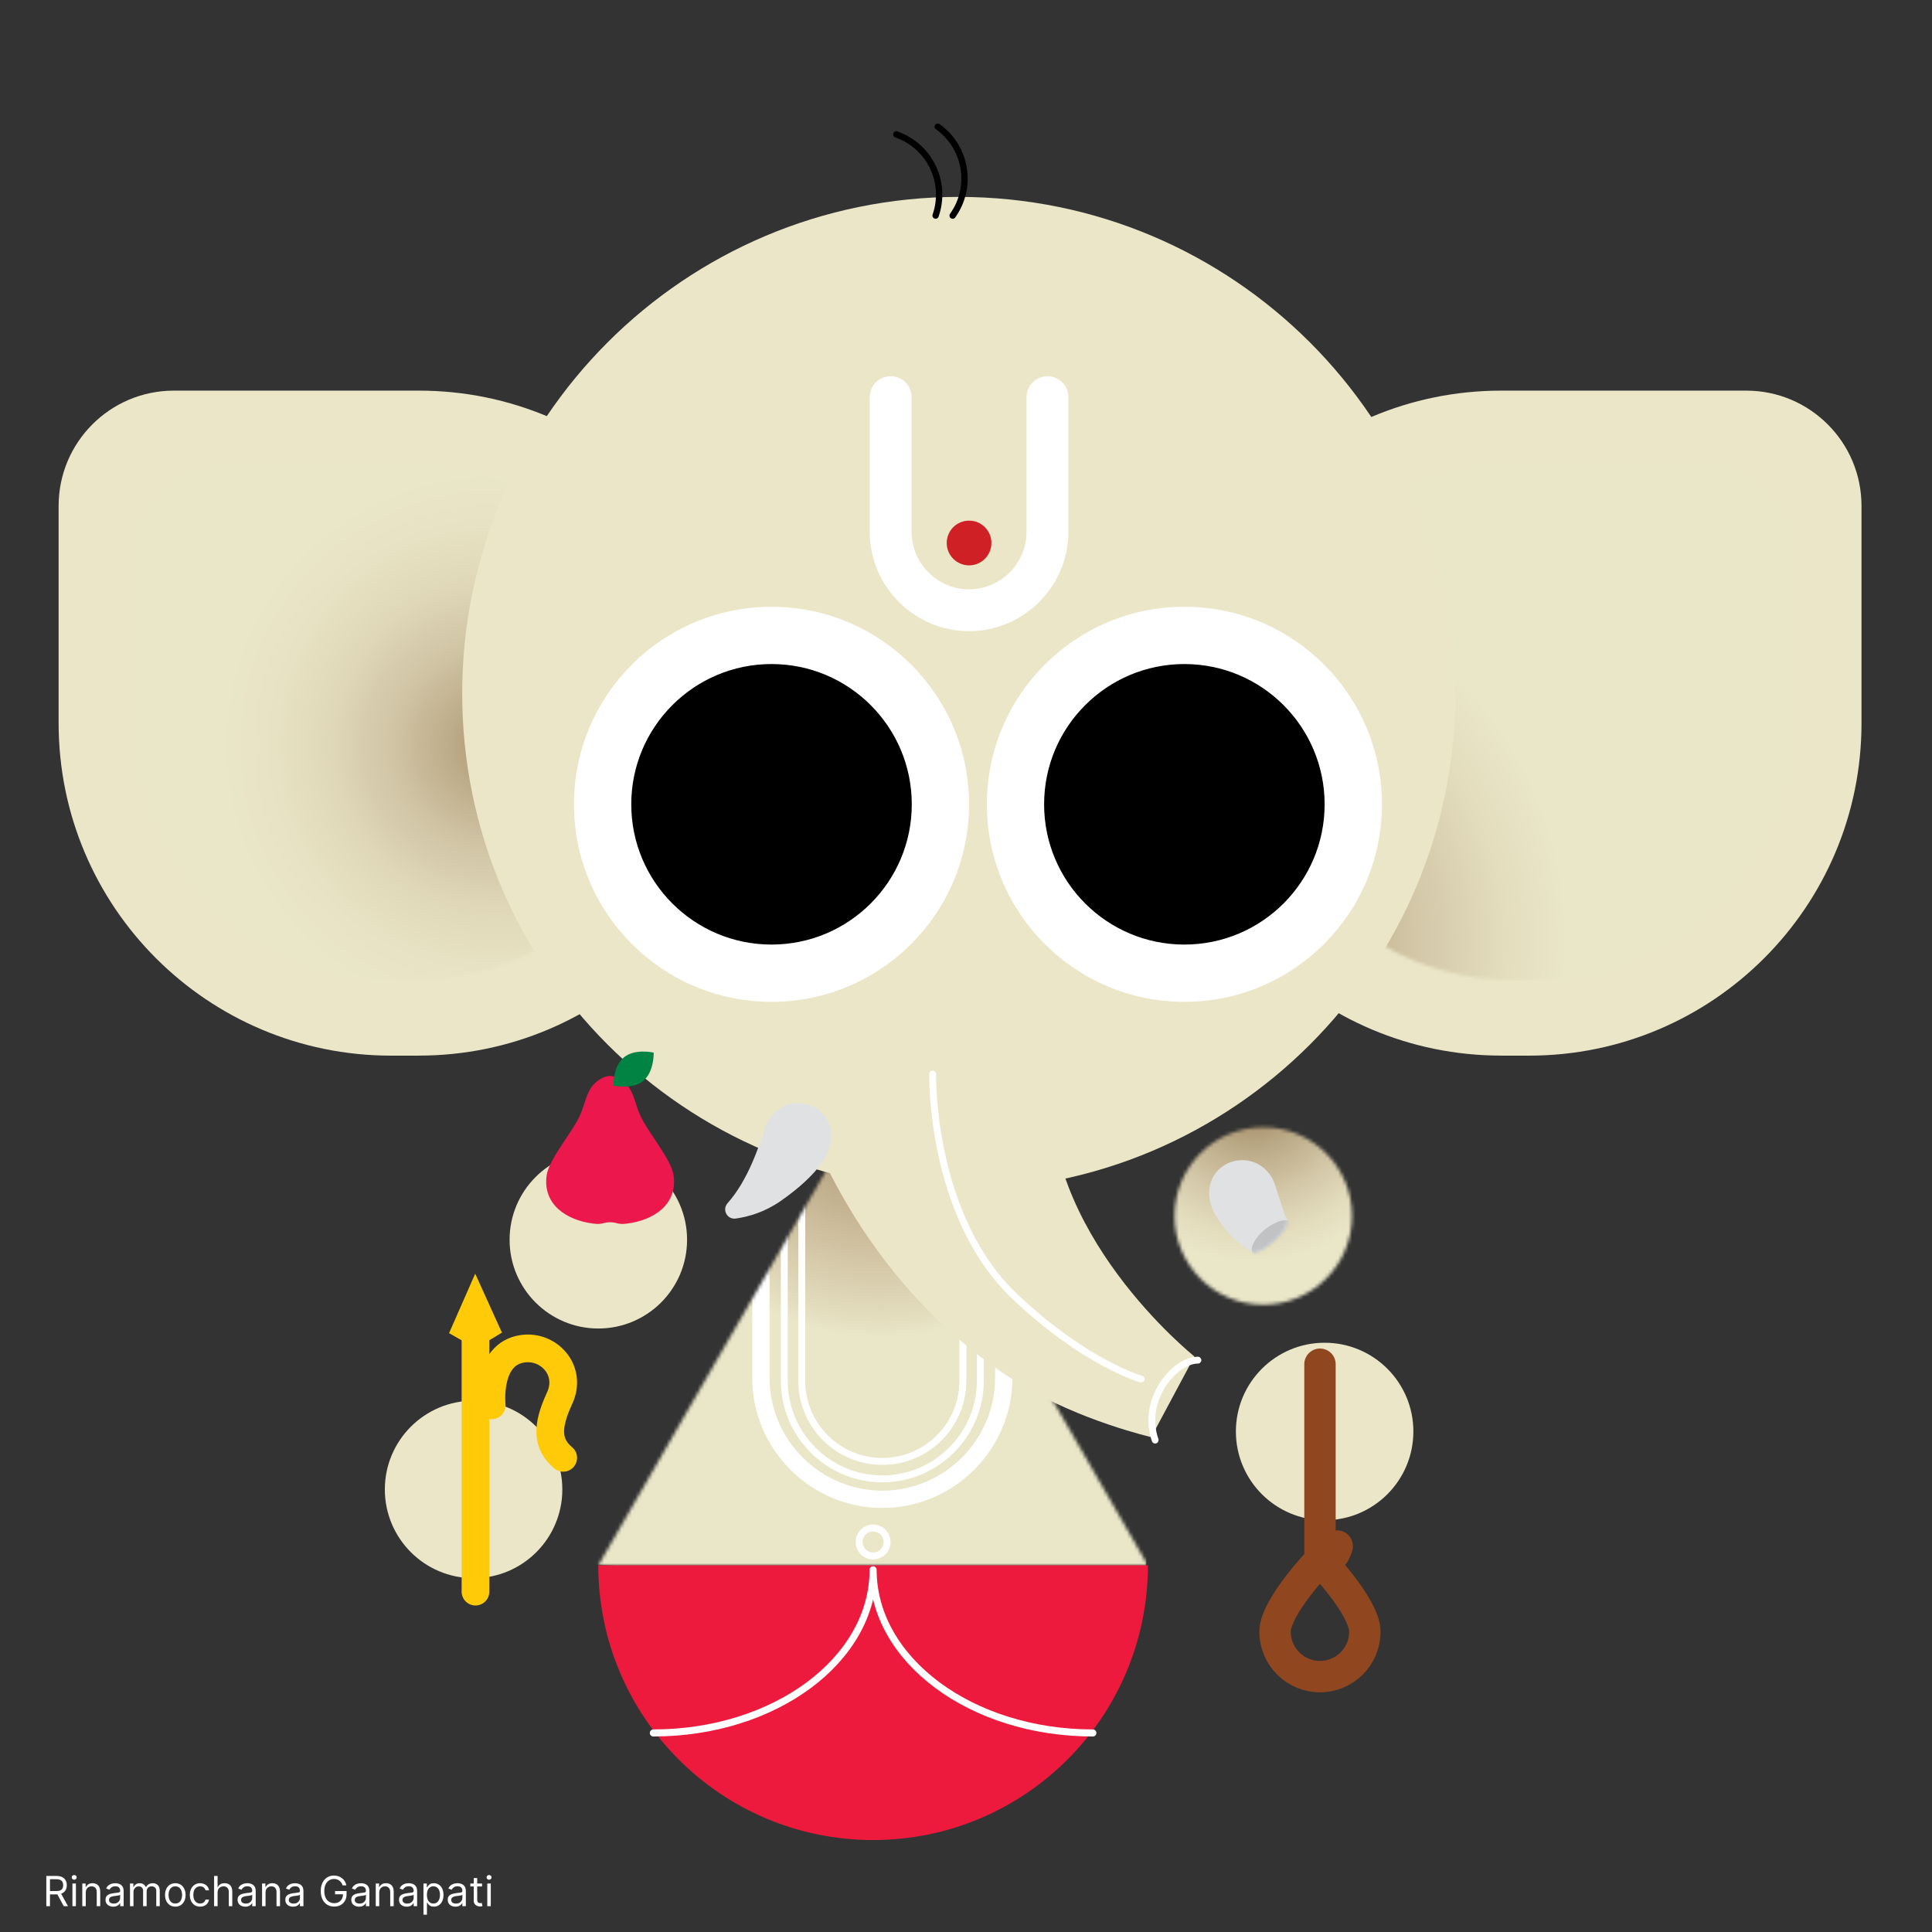 <svg width="558" height="558" viewBox="0 0 558 558" fill="none" xmlns="http://www.w3.org/2000/svg">
<rect x="0" y="0" width="558" height="558" fill="#333333" stroke="none"/>
<g clip-path="url(#clip0_417_211619)">
<mask id="mask0_417_211619" style="mask-type:luminance" maskUnits="userSpaceOnUse" x="-79" y="-52" width="720" height="720">
<path d="M641 -52H-79V668H641V-52Z" fill="white"/>
</mask>
<g mask="url(#mask0_417_211619)">
<mask id="mask1_417_211619" style="mask-type:luminance" maskUnits="userSpaceOnUse" x="-7" y="-52" width="576" height="720">
<path d="M569 -52H-7V668H569V-52Z" fill="white"/>
</mask>
<g mask="url(#mask1_417_211619)">
<path d="M408.209 413.44C408.209 427.6 396.729 439.07 382.579 439.07C368.429 439.07 356.949 427.59 356.949 413.44C356.949 399.29 368.429 387.81 382.579 387.81C396.729 387.81 408.209 399.29 408.209 413.44Z" fill="#EBE6C8"/>
<path d="M386.208 446.53C386.208 446.53 385.348 451.07 381.238 450.64V394.01M394.198 471.27C394.198 478.43 388.389 484.24 381.229 484.24C374.069 484.24 368.258 478.43 368.258 471.27C368.258 464.11 381.229 450.63 381.229 450.63C381.229 450.63 394.198 464.11 394.198 471.27Z" stroke="#904720" stroke-width="9.06" stroke-linecap="round" stroke-linejoin="round"/>
</g>
<path d="M13.377 550.54V541.813H16.326C17.008 541.813 17.567 541.929 18.005 542.162C18.442 542.392 18.766 542.709 18.977 543.112C19.187 543.516 19.292 543.975 19.292 544.489C19.292 545.003 19.187 545.459 18.977 545.857C18.766 546.255 18.444 546.567 18.009 546.794C17.575 547.019 17.019 547.131 16.343 547.131H13.957V546.176H16.309C16.775 546.176 17.15 546.108 17.434 545.972C17.721 545.835 17.928 545.642 18.056 545.392C18.187 545.139 18.252 544.838 18.252 544.489C18.252 544.139 18.187 543.834 18.056 543.573C17.925 543.311 17.717 543.11 17.43 542.968C17.143 542.823 16.764 542.75 16.292 542.75H14.434V550.54H13.377ZM17.485 546.62L19.633 550.54H18.405L16.292 546.62H17.485ZM20.916 550.54V543.995H21.922V550.54H20.916ZM21.428 542.904C21.232 542.904 21.063 542.837 20.921 542.703C20.782 542.57 20.712 542.409 20.712 542.222C20.712 542.034 20.782 541.874 20.921 541.74C21.063 541.607 21.232 541.54 21.428 541.54C21.624 541.54 21.791 541.607 21.931 541.74C22.073 541.874 22.144 542.034 22.144 542.222C22.144 542.409 22.073 542.57 21.931 542.703C21.791 542.837 21.624 542.904 21.428 542.904ZM24.77 546.603V550.54H23.764V543.995H24.736V545.017H24.821C24.974 544.685 25.207 544.418 25.52 544.216C25.832 544.012 26.236 543.909 26.73 543.909C27.173 543.909 27.561 544 27.893 544.182C28.226 544.361 28.484 544.634 28.669 545C28.854 545.364 28.946 545.824 28.946 546.381V550.54H27.94V546.449C27.94 545.935 27.807 545.534 27.54 545.247C27.273 544.958 26.906 544.813 26.44 544.813C26.119 544.813 25.832 544.882 25.579 545.022C25.329 545.161 25.132 545.364 24.987 545.631C24.842 545.898 24.77 546.222 24.77 546.603ZM32.71 550.693C32.295 550.693 31.919 550.615 31.581 550.459C31.242 550.3 30.974 550.071 30.775 549.773C30.576 549.472 30.477 549.108 30.477 548.682C30.477 548.307 30.551 548.003 30.698 547.77C30.846 547.534 31.044 547.35 31.291 547.216C31.538 547.083 31.811 546.983 32.109 546.918C32.41 546.85 32.713 546.796 33.017 546.756C33.414 546.705 33.737 546.666 33.984 546.641C34.234 546.612 34.416 546.566 34.529 546.5C34.646 546.435 34.704 546.321 34.704 546.159V546.125C34.704 545.705 34.589 545.378 34.359 545.145C34.132 544.912 33.787 544.796 33.324 544.796C32.843 544.796 32.467 544.901 32.194 545.111C31.922 545.321 31.73 545.546 31.619 545.784L30.664 545.443C30.835 545.046 31.062 544.736 31.346 544.514C31.633 544.29 31.946 544.134 32.284 544.046C32.625 543.955 32.96 543.909 33.289 543.909C33.5 543.909 33.741 543.935 34.014 543.986C34.289 544.034 34.555 544.135 34.811 544.289C35.069 544.442 35.284 544.674 35.454 544.983C35.625 545.293 35.71 545.708 35.71 546.228V550.54H34.704V549.654H34.653C34.585 549.796 34.471 549.948 34.312 550.11C34.153 550.272 33.941 550.409 33.677 550.523C33.413 550.637 33.091 550.693 32.71 550.693ZM32.863 549.79C33.261 549.79 33.596 549.712 33.869 549.556C34.145 549.399 34.352 549.198 34.491 548.951C34.633 548.703 34.704 548.443 34.704 548.171V547.25C34.662 547.301 34.568 547.348 34.423 547.391C34.281 547.431 34.116 547.466 33.929 547.497C33.744 547.526 33.564 547.551 33.387 547.574C33.214 547.594 33.074 547.611 32.966 547.625C32.704 547.659 32.46 547.715 32.233 547.791C32.008 547.865 31.826 547.978 31.687 548.128C31.551 548.276 31.483 548.478 31.483 548.733C31.483 549.083 31.612 549.347 31.87 549.526C32.132 549.702 32.463 549.79 32.863 549.79ZM37.545 550.54V543.995H38.517V545.017H38.602C38.739 544.668 38.959 544.397 39.263 544.203C39.567 544.007 39.932 543.909 40.358 543.909C40.79 543.909 41.149 544.007 41.436 544.203C41.726 544.397 41.952 544.668 42.114 545.017H42.182C42.349 544.679 42.601 544.411 42.936 544.212C43.271 544.01 43.673 543.909 44.142 543.909C44.727 543.909 45.206 544.093 45.578 544.459C45.95 544.823 46.136 545.389 46.136 546.159V550.54H45.131V546.159C45.131 545.676 44.999 545.331 44.734 545.124C44.47 544.916 44.159 544.813 43.801 544.813C43.341 544.813 42.984 544.952 42.731 545.23C42.479 545.506 42.352 545.855 42.352 546.279V550.54H41.33V546.057C41.33 545.685 41.209 545.385 40.967 545.158C40.726 544.928 40.415 544.813 40.034 544.813C39.773 544.813 39.528 544.882 39.301 545.022C39.077 545.161 38.895 545.354 38.756 545.601C38.619 545.845 38.551 546.128 38.551 546.449V550.54H37.545ZM50.634 550.676C50.043 550.676 49.525 550.536 49.079 550.255C48.636 549.973 48.289 549.58 48.039 549.074C47.792 548.568 47.668 547.978 47.668 547.301C47.668 546.62 47.792 546.024 48.039 545.516C48.289 545.007 48.636 544.612 49.079 544.331C49.525 544.05 50.043 543.909 50.634 543.909C51.225 543.909 51.742 544.05 52.185 544.331C52.631 544.612 52.978 545.007 53.225 545.516C53.475 546.024 53.6 546.62 53.6 547.301C53.6 547.978 53.475 548.568 53.225 549.074C52.978 549.58 52.631 549.973 52.185 550.255C51.742 550.536 51.225 550.676 50.634 550.676ZM50.634 549.773C51.083 549.773 51.452 549.658 51.742 549.428C52.032 549.198 52.246 548.895 52.386 548.52C52.525 548.145 52.594 547.739 52.594 547.301C52.594 546.864 52.525 546.456 52.386 546.078C52.246 545.701 52.032 545.395 51.742 545.162C51.452 544.929 51.083 544.813 50.634 544.813C50.185 544.813 49.816 544.929 49.526 545.162C49.236 545.395 49.022 545.701 48.883 546.078C48.744 546.456 48.674 546.864 48.674 547.301C48.674 547.739 48.744 548.145 48.883 548.52C49.022 548.895 49.236 549.198 49.526 549.428C49.816 549.658 50.185 549.773 50.634 549.773ZM57.794 550.676C57.181 550.676 56.652 550.532 56.209 550.242C55.766 549.952 55.425 549.553 55.186 549.044C54.948 548.536 54.828 547.955 54.828 547.301C54.828 546.637 54.951 546.05 55.195 545.541C55.442 545.03 55.786 544.631 56.226 544.344C56.669 544.054 57.186 543.909 57.777 543.909C58.238 543.909 58.652 543.995 59.022 544.165C59.391 544.335 59.694 544.574 59.929 544.881C60.165 545.188 60.311 545.546 60.368 545.955H59.363C59.286 545.657 59.115 545.392 58.851 545.162C58.59 544.929 58.238 544.813 57.794 544.813C57.402 544.813 57.059 544.915 56.763 545.12C56.471 545.321 56.242 545.607 56.077 545.976C55.915 546.343 55.834 546.773 55.834 547.267C55.834 547.773 55.914 548.213 56.073 548.588C56.235 548.963 56.462 549.255 56.755 549.462C57.05 549.669 57.397 549.773 57.794 549.773C58.056 549.773 58.293 549.728 58.506 549.637C58.719 549.546 58.9 549.415 59.047 549.245C59.195 549.074 59.3 548.87 59.363 548.631H60.368C60.311 549.017 60.171 549.365 59.946 549.675C59.725 549.982 59.431 550.226 59.064 550.408C58.701 550.587 58.277 550.676 57.794 550.676ZM62.844 546.603V550.54H61.838V541.813H62.844V545.017H62.929C63.083 544.679 63.313 544.411 63.62 544.212C63.929 544.01 64.341 543.909 64.856 543.909C65.302 543.909 65.692 543.999 66.027 544.178C66.363 544.354 66.623 544.625 66.807 544.992C66.995 545.355 67.088 545.818 67.088 546.381V550.54H66.083V546.449C66.083 545.929 65.948 545.527 65.678 545.243C65.411 544.956 65.04 544.813 64.566 544.813C64.236 544.813 63.941 544.882 63.679 545.022C63.421 545.161 63.216 545.364 63.066 545.631C62.918 545.898 62.844 546.222 62.844 546.603ZM70.854 550.693C70.44 550.693 70.063 550.615 69.725 550.459C69.387 550.3 69.119 550.071 68.92 549.773C68.721 549.472 68.621 549.108 68.621 548.682C68.621 548.307 68.695 548.003 68.843 547.77C68.991 547.534 69.188 547.35 69.435 547.216C69.683 547.083 69.955 546.983 70.254 546.918C70.555 546.85 70.857 546.796 71.161 546.756C71.559 546.705 71.881 546.666 72.129 546.641C72.379 546.612 72.56 546.566 72.674 546.5C72.79 546.435 72.849 546.321 72.849 546.159V546.125C72.849 545.705 72.734 545.378 72.504 545.145C72.276 544.912 71.931 544.796 71.468 544.796C70.988 544.796 70.612 544.901 70.339 545.111C70.066 545.321 69.874 545.546 69.763 545.784L68.809 545.443C68.979 545.046 69.207 544.736 69.491 544.514C69.778 544.29 70.09 544.134 70.428 544.046C70.769 543.955 71.104 543.909 71.434 543.909C71.644 543.909 71.886 543.935 72.158 543.986C72.434 544.034 72.7 544.135 72.955 544.289C73.214 544.442 73.428 544.674 73.599 544.983C73.769 545.293 73.854 545.708 73.854 546.228V550.54H72.849V549.654H72.798C72.729 549.796 72.616 549.948 72.457 550.11C72.298 550.272 72.086 550.409 71.822 550.523C71.558 550.637 71.235 550.693 70.854 550.693ZM71.008 549.79C71.406 549.79 71.741 549.712 72.013 549.556C72.289 549.399 72.496 549.198 72.636 548.951C72.778 548.703 72.849 548.443 72.849 548.171V547.25C72.806 547.301 72.712 547.348 72.567 547.391C72.425 547.431 72.261 547.466 72.073 547.497C71.888 547.526 71.708 547.551 71.532 547.574C71.359 547.594 71.218 547.611 71.11 547.625C70.849 547.659 70.604 547.715 70.377 547.791C70.153 547.865 69.971 547.978 69.832 548.128C69.695 548.276 69.627 548.478 69.627 548.733C69.627 549.083 69.756 549.347 70.015 549.526C70.276 549.702 70.607 549.79 71.008 549.79ZM76.696 546.603V550.54H75.69V543.995H76.662V545.017H76.747C76.9 544.685 77.133 544.418 77.446 544.216C77.758 544.012 78.162 543.909 78.656 543.909C79.099 543.909 79.487 544 79.819 544.182C80.152 544.361 80.41 544.634 80.595 545C80.779 545.364 80.872 545.824 80.872 546.381V550.54H79.866V546.449C79.866 545.935 79.733 545.534 79.466 545.247C79.198 544.958 78.832 544.813 78.366 544.813C78.045 544.813 77.758 544.882 77.505 545.022C77.255 545.161 77.058 545.364 76.913 545.631C76.768 545.898 76.696 546.222 76.696 546.603ZM84.636 550.693C84.221 550.693 83.844 550.615 83.506 550.459C83.168 550.3 82.9 550.071 82.701 549.773C82.502 549.472 82.403 549.108 82.403 548.682C82.403 548.307 82.477 548.003 82.624 547.77C82.772 547.534 82.969 547.35 83.217 547.216C83.464 547.083 83.737 546.983 84.035 546.918C84.336 546.85 84.638 546.796 84.942 546.756C85.34 546.705 85.663 546.666 85.91 546.641C86.16 546.612 86.342 546.566 86.455 546.5C86.572 546.435 86.63 546.321 86.63 546.159V546.125C86.63 545.705 86.515 545.378 86.285 545.145C86.058 544.912 85.712 544.796 85.249 544.796C84.769 544.796 84.393 544.901 84.12 545.111C83.847 545.321 83.656 545.546 83.545 545.784L82.59 545.443C82.761 545.046 82.988 544.736 83.272 544.514C83.559 544.29 83.871 544.134 84.21 544.046C84.55 543.955 84.886 543.909 85.215 543.909C85.425 543.909 85.667 543.935 85.94 543.986C86.215 544.034 86.481 544.135 86.737 544.289C86.995 544.442 87.21 544.674 87.38 544.983C87.55 545.293 87.636 545.708 87.636 546.228V550.54H86.63V549.654H86.579C86.511 549.796 86.397 549.948 86.238 550.11C86.079 550.272 85.867 550.409 85.603 550.523C85.339 550.637 85.016 550.693 84.636 550.693ZM84.789 549.79C85.187 549.79 85.522 549.712 85.795 549.556C86.07 549.399 86.278 549.198 86.417 548.951C86.559 548.703 86.63 548.443 86.63 548.171V547.25C86.587 547.301 86.494 547.348 86.349 547.391C86.207 547.431 86.042 547.466 85.854 547.497C85.67 547.526 85.489 547.551 85.313 547.574C85.14 547.594 84.999 547.611 84.891 547.625C84.63 547.659 84.386 547.715 84.158 547.791C83.934 547.865 83.752 547.978 83.613 548.128C83.477 548.276 83.408 548.478 83.408 548.733C83.408 549.083 83.538 549.347 83.796 549.526C84.058 549.702 84.388 549.79 84.789 549.79ZM98.948 544.54C98.855 544.253 98.731 543.996 98.578 543.769C98.427 543.539 98.247 543.343 98.037 543.181C97.829 543.019 97.593 542.895 97.329 542.81C97.065 542.725 96.775 542.682 96.46 542.682C95.943 542.682 95.473 542.816 95.049 543.083C94.626 543.35 94.289 543.743 94.039 544.263C93.789 544.783 93.664 545.421 93.664 546.176C93.664 546.932 93.791 547.57 94.044 548.09C94.296 548.61 94.639 549.003 95.071 549.27C95.502 549.537 95.988 549.671 96.528 549.671C97.028 549.671 97.468 549.564 97.849 549.351C98.233 549.135 98.531 548.831 98.744 548.439C98.96 548.044 99.068 547.58 99.068 547.046L99.392 547.114H96.767V546.176H100.091V547.114C100.091 547.833 99.937 548.458 99.63 548.989C99.326 549.52 98.906 549.932 98.369 550.225C97.835 550.514 97.221 550.659 96.528 550.659C95.755 550.659 95.076 550.478 94.491 550.114C93.909 549.75 93.454 549.233 93.127 548.563C92.804 547.892 92.642 547.097 92.642 546.176C92.642 545.486 92.734 544.865 92.919 544.314C93.106 543.76 93.37 543.289 93.711 542.899C94.052 542.51 94.456 542.212 94.921 542.005C95.387 541.797 95.9 541.693 96.46 541.693C96.92 541.693 97.349 541.763 97.747 541.902C98.147 542.039 98.504 542.233 98.816 542.486C99.132 542.736 99.394 543.036 99.605 543.385C99.815 543.732 99.96 544.117 100.039 544.54H98.948ZM103.69 550.693C103.276 550.693 102.899 550.615 102.561 550.459C102.223 550.3 101.955 550.071 101.756 549.773C101.557 549.472 101.457 549.108 101.457 548.682C101.457 548.307 101.531 548.003 101.679 547.77C101.827 547.534 102.024 547.35 102.271 547.216C102.518 547.083 102.791 546.983 103.089 546.918C103.391 546.85 103.693 546.796 103.997 546.756C104.395 546.705 104.717 546.666 104.964 546.641C105.214 546.612 105.396 546.566 105.51 546.5C105.626 546.435 105.685 546.321 105.685 546.159V546.125C105.685 545.705 105.57 545.378 105.339 545.145C105.112 544.912 104.767 544.796 104.304 544.796C103.824 544.796 103.447 544.901 103.175 545.111C102.902 545.321 102.71 545.546 102.599 545.784L101.645 545.443C101.815 545.046 102.043 544.736 102.327 544.514C102.614 544.29 102.926 544.134 103.264 544.046C103.605 543.955 103.94 543.909 104.27 543.909C104.48 543.909 104.722 543.935 104.994 543.986C105.27 544.034 105.536 544.135 105.791 544.289C106.05 544.442 106.264 544.674 106.435 544.983C106.605 545.293 106.69 545.708 106.69 546.228V550.54H105.685V549.654H105.634C105.565 549.796 105.452 549.948 105.293 550.11C105.134 550.272 104.922 550.409 104.658 550.523C104.393 550.637 104.071 550.693 103.69 550.693ZM103.844 549.79C104.241 549.79 104.577 549.712 104.849 549.556C105.125 549.399 105.332 549.198 105.472 548.951C105.614 548.703 105.685 548.443 105.685 548.171V547.25C105.642 547.301 105.548 547.348 105.403 547.391C105.261 547.431 105.097 547.466 104.909 547.497C104.724 547.526 104.544 547.551 104.368 547.574C104.195 547.594 104.054 547.611 103.946 547.625C103.685 547.659 103.44 547.715 103.213 547.791C102.989 547.865 102.807 547.978 102.668 548.128C102.531 548.276 102.463 548.478 102.463 548.733C102.463 549.083 102.592 549.347 102.851 549.526C103.112 549.702 103.443 549.79 103.844 549.79ZM109.532 546.603V550.54H108.526V543.995H109.498V545.017H109.583C109.736 544.685 109.969 544.418 110.282 544.216C110.594 544.012 110.998 543.909 111.492 543.909C111.935 543.909 112.323 544 112.655 544.182C112.988 544.361 113.246 544.634 113.431 545C113.615 545.364 113.708 545.824 113.708 546.381V550.54H112.702V546.449C112.702 545.935 112.569 545.534 112.301 545.247C112.034 544.958 111.668 544.813 111.202 544.813C110.881 544.813 110.594 544.882 110.341 545.022C110.091 545.161 109.894 545.364 109.749 545.631C109.604 545.898 109.532 546.222 109.532 546.603ZM117.472 550.693C117.057 550.693 116.68 550.615 116.342 550.459C116.004 550.3 115.736 550.071 115.537 549.773C115.338 549.472 115.239 549.108 115.239 548.682C115.239 548.307 115.313 548.003 115.46 547.77C115.608 547.534 115.805 547.35 116.053 547.216C116.3 547.083 116.572 546.983 116.871 546.918C117.172 546.85 117.474 546.796 117.778 546.756C118.176 546.705 118.499 546.666 118.746 546.641C118.996 546.612 119.178 546.566 119.291 546.5C119.408 546.435 119.466 546.321 119.466 546.159V546.125C119.466 545.705 119.351 545.378 119.121 545.145C118.893 544.912 118.548 544.796 118.085 544.796C117.605 544.796 117.229 544.901 116.956 545.111C116.683 545.321 116.491 545.546 116.381 545.784L115.426 545.443C115.597 545.046 115.824 544.736 116.108 544.514C116.395 544.29 116.707 544.134 117.045 544.046C117.386 543.955 117.722 543.909 118.051 543.909C118.261 543.909 118.503 543.935 118.776 543.986C119.051 544.034 119.317 544.135 119.572 544.289C119.831 544.442 120.045 544.674 120.216 544.983C120.386 545.293 120.472 545.708 120.472 546.228V550.54H119.466V549.654H119.415C119.347 549.796 119.233 549.948 119.074 550.11C118.915 550.272 118.703 550.409 118.439 550.523C118.175 550.637 117.852 550.693 117.472 550.693ZM117.625 549.79C118.023 549.79 118.358 549.712 118.631 549.556C118.906 549.399 119.114 549.198 119.253 548.951C119.395 548.703 119.466 548.443 119.466 548.171V547.25C119.423 547.301 119.33 547.348 119.185 547.391C119.043 547.431 118.878 547.466 118.69 547.497C118.506 547.526 118.325 547.551 118.149 547.574C117.976 547.594 117.835 547.611 117.727 547.625C117.466 547.659 117.222 547.715 116.994 547.791C116.77 547.865 116.588 547.978 116.449 548.128C116.313 548.276 116.244 548.478 116.244 548.733C116.244 549.083 116.374 549.347 116.632 549.526C116.893 549.702 117.224 549.79 117.625 549.79ZM122.307 552.995V543.995H123.279V545.034H123.398C123.472 544.921 123.574 544.776 123.705 544.6C123.838 544.421 124.029 544.262 124.276 544.122C124.526 543.98 124.864 543.909 125.29 543.909C125.841 543.909 126.327 544.047 126.748 544.323C127.168 544.598 127.496 544.989 127.732 545.495C127.968 546 128.086 546.597 128.086 547.284C128.086 547.978 127.968 548.578 127.732 549.087C127.496 549.593 127.169 549.985 126.752 550.263C126.334 550.539 125.853 550.676 125.307 550.676C124.887 550.676 124.55 550.607 124.297 550.468C124.044 550.326 123.85 550.165 123.713 549.986C123.577 549.804 123.472 549.654 123.398 549.534H123.313V552.995H122.307ZM123.296 547.267C123.296 547.762 123.368 548.198 123.513 548.576C123.658 548.951 123.87 549.245 124.148 549.458C124.426 549.668 124.767 549.773 125.171 549.773C125.591 549.773 125.942 549.662 126.223 549.441C126.507 549.216 126.721 548.915 126.863 548.537C127.007 548.157 127.08 547.733 127.08 547.267C127.08 546.807 127.009 546.392 126.867 546.023C126.728 545.651 126.516 545.357 126.232 545.141C125.951 544.922 125.597 544.813 125.171 544.813C124.762 544.813 124.418 544.916 124.14 545.124C123.861 545.328 123.651 545.615 123.509 545.985C123.367 546.351 123.296 546.779 123.296 547.267ZM131.546 550.693C131.131 550.693 130.755 550.615 130.417 550.459C130.078 550.3 129.81 550.071 129.611 549.773C129.412 549.472 129.313 549.108 129.313 548.682C129.313 548.307 129.387 548.003 129.534 547.77C129.682 547.534 129.88 547.35 130.127 547.216C130.374 547.083 130.647 546.983 130.945 546.918C131.246 546.85 131.549 546.796 131.853 546.756C132.25 546.705 132.573 546.666 132.82 546.641C133.07 546.612 133.252 546.566 133.365 546.5C133.482 546.435 133.54 546.321 133.54 546.159V546.125C133.54 545.705 133.425 545.378 133.195 545.145C132.968 544.912 132.623 544.796 132.159 544.796C131.679 544.796 131.303 544.901 131.03 545.111C130.757 545.321 130.566 545.546 130.455 545.784L129.5 545.443C129.671 545.046 129.898 544.736 130.182 544.514C130.469 544.29 130.782 544.134 131.12 544.046C131.461 543.955 131.796 543.909 132.125 543.909C132.336 543.909 132.577 543.935 132.85 543.986C133.125 544.034 133.391 544.135 133.647 544.289C133.905 544.442 134.12 544.674 134.29 544.983C134.461 545.293 134.546 545.708 134.546 546.228V550.54H133.54V549.654H133.489C133.421 549.796 133.307 549.948 133.148 550.11C132.989 550.272 132.777 550.409 132.513 550.523C132.249 550.637 131.926 550.693 131.546 550.693ZM131.699 549.79C132.097 549.79 132.432 549.712 132.705 549.556C132.98 549.399 133.188 549.198 133.327 548.951C133.469 548.703 133.54 548.443 133.54 548.171V547.25C133.498 547.301 133.404 547.348 133.259 547.391C133.117 547.431 132.952 547.466 132.765 547.497C132.58 547.526 132.4 547.551 132.223 547.574C132.05 547.594 131.909 547.611 131.801 547.625C131.54 547.659 131.296 547.715 131.069 547.791C130.844 547.865 130.662 547.978 130.523 548.128C130.387 548.276 130.319 548.478 130.319 548.733C130.319 549.083 130.448 549.347 130.706 549.526C130.968 549.702 131.299 549.79 131.699 549.79ZM139.228 543.995V544.847H135.836V543.995H139.228ZM136.825 542.426H137.83V548.665C137.83 548.949 137.871 549.162 137.954 549.304C138.039 549.443 138.147 549.537 138.278 549.585C138.411 549.631 138.552 549.654 138.7 549.654C138.81 549.654 138.901 549.648 138.972 549.637C139.043 549.622 139.1 549.611 139.143 549.603L139.347 550.506C139.279 550.532 139.184 550.557 139.062 550.583C138.94 550.611 138.785 550.625 138.597 550.625C138.313 550.625 138.035 550.564 137.762 550.442C137.492 550.32 137.268 550.134 137.089 549.884C136.913 549.634 136.825 549.318 136.825 548.938V542.426ZM140.741 550.54V543.995H141.746V550.54H140.741ZM141.252 542.904C141.056 542.904 140.887 542.837 140.745 542.703C140.606 542.57 140.536 542.409 140.536 542.222C140.536 542.034 140.606 541.874 140.745 541.74C140.887 541.607 141.056 541.54 141.252 541.54C141.448 541.54 141.616 541.607 141.755 541.74C141.897 541.874 141.968 542.034 141.968 542.222C141.968 542.409 141.897 542.57 141.755 542.703C141.616 542.837 141.448 542.904 141.252 542.904Z" fill="white"/>
<mask id="mask2_417_211619" style="mask-type:luminance" maskUnits="userSpaceOnUse" x="172" y="314" width="160" height="139">
<path d="M172.801 452.1H331.541L252.171 314.62L172.801 452.1Z" fill="white"/>
</mask>
<g mask="url(#mask2_417_211619)">
<path d="M172.486 309.392L167.859 451.877L330.893 457.171L335.521 314.687L172.486 309.392Z" fill="url(#paint0_radial_417_211619)"/>
<path d="M254.832 433.03C235.542 433.03 219.762 417.25 219.762 397.96V332.3C219.762 313.01 235.542 297.23 254.832 297.23C274.122 297.23 289.902 313.01 289.902 332.3V397.96C289.902 417.25 274.122 433.03 254.832 433.03Z" stroke="white" stroke-width="5" stroke-linecap="round" stroke-linejoin="round"/>
<path d="M254.83 427.13C239.26 427.13 226.52 414.39 226.52 398.82V345.82C226.52 330.25 239.26 317.51 254.83 317.51C270.4 317.51 283.14 330.25 283.14 345.82V398.82C283.14 414.39 270.4 427.13 254.83 427.13ZM254.83 422.09C242 422.09 231.56 411.65 231.56 398.82V345.82C231.56 332.99 242 322.55 254.83 322.55C267.66 322.55 278.1 332.99 278.1 345.82V398.82C278.1 411.65 267.66 422.09 254.83 422.09Z" stroke="white" stroke-width="2" stroke-linecap="round" stroke-linejoin="round"/>
</g>
<mask id="mask3_417_211619" style="mask-type:luminance" maskUnits="userSpaceOnUse" x="-7" y="-52" width="576" height="720">
<path d="M569 -52H-7V668H569V-52Z" fill="white"/>
</mask>
<g mask="url(#mask3_417_211619)">
<path d="M433.61 304.89H441.61C494.65 304.89 537.64 261.89 537.64 208.86V146.11C537.64 127.73 522.74 112.82 504.35 112.82H433.6C380.56 112.82 337.57 155.82 337.57 208.85C337.57 261.88 380.57 304.88 433.6 304.88" fill="#EBE6C8"/>
</g>
<mask id="mask4_417_211619" style="mask-type:luminance" maskUnits="userSpaceOnUse" x="362" y="134" width="155" height="150">
<path d="M436.66 134.7C395.7 134.7 362.5 167.9 362.5 208.86C362.5 249.82 395.7 283.02 436.66 283.02H442.84C483.8 283.02 517 249.82 517 208.86V160.41C517 146.21 505.49 134.7 491.29 134.7H436.66Z" fill="white"/>
</mask>
<g mask="url(#mask4_417_211619)">
<path d="M478.664 67.648L298.359 170.867L400.441 349.185L580.746 245.965L478.664 67.648Z" fill="url(#paint1_radial_417_211619)"/>
</g>
<mask id="mask5_417_211619" style="mask-type:luminance" maskUnits="userSpaceOnUse" x="-7" y="-52" width="576" height="720">
<path d="M569 -52H-7V668H569V-52Z" fill="white"/>
</mask>
<g mask="url(#mask5_417_211619)">
<path d="M120.96 304.89H112.96C59.92 304.89 16.93 261.89 16.93 208.86V146.11C16.93 127.73 31.83 112.82 50.22 112.82H120.97C174.01 112.82 217 155.82 217 208.85C217 261.88 174 304.88 120.97 304.88" fill="#EBE6C8"/>
</g>
<mask id="mask6_417_211619" style="mask-type:luminance" maskUnits="userSpaceOnUse" x="39" y="134" width="156" height="150">
<path d="M65.421 134.7C51.221 134.7 39.711 146.21 39.711 160.41V208.86C39.711 249.82 72.911 283.02 113.871 283.02H120.051C161.011 283.02 194.211 249.82 194.211 208.86C194.211 167.9 161.011 134.7 120.051 134.7H65.421Z" fill="white"/>
</mask>
<g mask="url(#mask6_417_211619)">
<path d="M64.371 78.459L-14.168 259.692L170.011 339.508L248.551 158.275L64.371 78.459Z" fill="url(#paint2_radial_417_211619)"/>
</g>
<mask id="mask7_417_211619" style="mask-type:luminance" maskUnits="userSpaceOnUse" x="-7" y="-52" width="576" height="720">
<path d="M569 -52H-7V668H569V-52Z" fill="white"/>
</mask>
<g mask="url(#mask7_417_211619)">
<path d="M420.33 200.29C420.33 279.5 356.12 343.71 276.91 343.71C197.7 343.71 133.49 279.5 133.49 200.29C133.49 121.08 197.7 56.87 276.91 56.87C356.12 56.87 420.33 121.08 420.33 200.29Z" fill="#EBE6C8"/>
<path d="M279.881 232.3C279.881 263.81 254.341 289.35 222.831 289.35C191.321 289.35 165.781 263.81 165.781 232.3C165.781 200.79 191.321 175.25 222.831 175.25C254.341 175.25 279.881 200.79 279.881 232.3Z" fill="white"/>
<path d="M263.34 232.3C263.34 254.67 245.2 272.81 222.83 272.81C200.46 272.81 182.32 254.67 182.32 232.3C182.32 209.93 200.46 191.79 222.83 191.79C245.2 191.79 263.34 209.93 263.34 232.3Z" fill="#000001"/>
<path d="M399.131 232.3C399.131 263.81 373.591 289.35 342.081 289.35C310.571 289.35 285.031 263.81 285.031 232.3C285.031 200.79 310.571 175.25 342.081 175.25C373.591 175.25 399.131 200.79 399.131 232.3Z" fill="white"/>
<path d="M382.579 232.3C382.579 254.67 364.439 272.81 342.069 272.81C319.699 272.81 301.559 254.67 301.559 232.3C301.559 209.93 319.699 191.79 342.069 191.79C364.439 191.79 382.579 209.93 382.579 232.3Z" fill="#000001"/>
<path d="M231.459 319.11C231.459 319.11 246.219 370.03 294.909 399.92C311.849 410.32 332.499 415.07 332.499 415.07L344.969 391.77C344.969 391.77 299.749 355.74 303.739 311.07L231.449 319.11H231.459Z" fill="#EBE6C8"/>
<path d="M270.841 36.59C279.131 42.5 281.051 53.98 275.141 62.27M258.871 38.83C268.481 42.17 273.561 52.65 270.221 62.26" stroke="#000001" stroke-width="1.83" stroke-linecap="round" stroke-linejoin="round"/>
<path d="M162.41 430.18C162.41 444.34 150.93 455.81 136.78 455.81C122.63 455.81 111.15 444.33 111.15 430.18C111.15 416.03 122.63 404.55 136.78 404.55C150.93 404.55 162.41 416.03 162.41 430.18Z" fill="#EBE6C8"/>
<path d="M198.44 358.07C198.44 372.23 186.96 383.7 172.81 383.7C158.66 383.7 147.18 372.22 147.18 358.07C147.18 343.92 158.66 332.44 172.81 332.44C186.96 332.44 198.44 343.92 198.44 358.07Z" fill="#EBE6C8"/>
</g>
<mask id="mask8_417_211619" style="mask-type:luminance" maskUnits="userSpaceOnUse" x="339" y="325" width="52" height="52">
<path d="M339.23 351.19C339.23 365.35 350.71 376.82 364.86 376.82C379.01 376.82 390.49 365.34 390.49 351.19C390.49 337.04 379.01 325.56 364.86 325.56C350.71 325.56 339.23 337.04 339.23 351.19Z" fill="white"/>
</mask>
<g mask="url(#mask8_417_211619)">
<path d="M389.547 318.108L332.34 325.934L340.166 383.142L397.373 375.315L389.547 318.108Z" fill="url(#paint3_radial_417_211619)"/>
</g>
<mask id="mask9_417_211619" style="mask-type:luminance" maskUnits="userSpaceOnUse" x="-7" y="-52" width="576" height="720">
<path d="M569 -52H-7V668H569V-52Z" fill="white"/>
</mask>
<g mask="url(#mask9_417_211619)">
<path d="M142.018 405.9C142.018 405.9 140.388 391.16 150.868 389.56C158.478 388.4 165.348 395.8 161.628 403.82C157.808 412.07 157.918 417.04 162.668 421.05M137.328 385.99V459.7" stroke="#FFCA08" stroke-width="8" stroke-linecap="round" stroke-linejoin="round"/>
<path d="M137.409 389.44L129.699 385.04L137.249 367.86L144.969 384.89L137.409 389.44Z" fill="#FFCA08"/>
<path d="M302.528 114.7V153.6C302.528 166.05 292.338 176.25 279.888 176.25C267.438 176.25 257.238 166.06 257.238 153.6V114.7" stroke="white" stroke-width="12.08" stroke-linecap="round" stroke-linejoin="round"/>
<path d="M286.34 156.83C286.34 160.4 283.45 163.29 279.89 163.29C276.33 163.29 273.43 160.4 273.43 156.83C273.43 153.26 276.32 150.37 279.89 150.37C283.46 150.37 286.34 153.26 286.34 156.83Z" fill="#CF2026"/>
<path d="M221.049 325.65C219.069 331.36 216.109 340.74 210.129 347.52C208.469 349.4 210.039 352.3 212.519 351.94C216.229 351.41 220.87 350.07 225.4 346.92C230.5 343.37 234.72 339.61 237.4 335.8C241.37 330.14 241.009 323.31 235.509 319.95C234.169 319.13 232.429 318.63 230.589 318.59C226.229 318.51 222.469 321.51 221.049 325.64" fill="#E0E1E2"/>
<path d="M368.16 341.93C369.39 345.45 370.89 350.84 371.7 352.16C373.28 354.74 363.79 363.02 361.44 361.63C361.05 361.4 360.229 360.88 359.759 360.51C355.609 357.19 354.359 355.83 351.879 352.29C347.909 346.63 348.269 339.8 353.769 336.44C355.159 335.59 356.969 335.08 358.889 335.08C363.099 335.08 366.78 337.94 368.16 341.92" fill="#E0E1E2"/>
</g>
<mask id="mask10_417_211619" style="mask-type:luminance" maskUnits="userSpaceOnUse" x="349" y="335" width="23" height="27">
<path d="M353.769 336.45C348.269 339.8 347.919 346.64 351.879 352.3C354.359 355.84 355.609 357.2 359.759 360.52C360.229 360.9 361.06 361.42 361.44 361.64C363.79 363.03 373.269 354.74 371.699 352.17C370.889 350.84 369.379 345.46 368.159 341.93C366.779 337.95 363.099 335.1 358.889 335.09C356.969 335.09 355.159 335.6 353.769 336.45Z" fill="white"/>
</mask>
<g mask="url(#mask10_417_211619)">
<path d="M361.889 362.08C363.019 363.46 366.389 362.56 369.419 360.08C372.449 357.6 373.999 354.47 372.869 353.09C371.739 351.71 368.369 352.61 365.339 355.09C362.309 357.57 360.759 360.7 361.889 362.08Z" fill="#C1C2C4"/>
</g>
<mask id="mask11_417_211619" style="mask-type:luminance" maskUnits="userSpaceOnUse" x="-7" y="-52" width="576" height="720">
<path d="M569 -52H-7V668H569V-52Z" fill="white"/>
</mask>
<g mask="url(#mask11_417_211619)">
<path d="M194.539 339.48C193.899 334.81 187.159 327.1 185.009 322.35C183.499 319.01 183.649 317.88 182.149 314.89C181.209 313.02 178.649 310.79 176.209 310.77C173.769 310.79 171.199 313.02 170.269 314.89C168.779 317.88 168.919 319 167.409 322.35C165.259 327.1 158.519 334.81 157.879 339.48C156.719 347.86 163.559 352.43 171.369 353.4C174.149 353.75 173.979 353.05 176.219 353.01C178.459 353.05 178.289 353.75 181.069 353.4C188.879 352.43 195.709 347.86 194.549 339.48" fill="#EC184D"/>
<path d="M188.8 304.02C188.8 304.02 188.979 309.55 185.769 312.18C182.559 314.81 177.17 313.54 177.17 313.54C177.17 313.54 176.99 308.01 180.2 305.38C183.41 302.75 188.8 304.02 188.8 304.02Z" fill="#008343"/>
<path d="M331.539 452.1C331.539 495.92 295.999 531.44 252.169 531.44C208.339 531.44 172.799 495.92 172.799 452.1" fill="#ED1A3D"/>
<path d="M333.629 415.92C329.579 404.38 339.159 392.84 345.979 392.84M269.369 310.21C269.369 310.21 268.508 351.09 293.098 374.45C313.428 393.76 329.569 398.3 329.569 398.3" stroke="white" stroke-width="1.98" stroke-linecap="round" stroke-linejoin="round"/>
<path d="M256.199 445.36C256.199 447.59 254.399 449.39 252.169 449.39C249.939 449.39 248.139 447.59 248.139 445.36C248.139 443.13 249.939 441.33 252.169 441.33C254.399 441.33 256.199 443.13 256.199 445.36Z" stroke="white" stroke-width="2" stroke-linecap="round" stroke-linejoin="round"/>
<path d="M188.699 500.51C223.779 500.51 252.169 479.43 252.169 453.39C252.169 479.43 280.559 500.51 315.639 500.51" stroke="white" stroke-width="2.04" stroke-linecap="round" stroke-linejoin="round"/>
</g>
</g>
</g>
<defs>
<radialGradient id="paint0_radial_417_211619" cx="0" cy="0" r="1" gradientUnits="userSpaceOnUse" gradientTransform="translate(254.306 316.63) rotate(91.86) scale(108.87 108.87)">
<stop stop-color="#AD9773"/>
<stop offset="0.11" stop-color="#AD9773"/>
<stop offset="0.39" stop-color="#CEBF9E"/>
<stop offset="0.59" stop-color="#E3DDBE"/>
<stop offset="0.64" stop-color="#EAE6C8"/>
<stop offset="1" stop-color="#EAE6C8"/>
</radialGradient>
<radialGradient id="paint1_radial_417_211619" cx="0" cy="0" r="1" gradientUnits="userSpaceOnUse" gradientTransform="translate(346.353 270.838) rotate(-29.79) scale(180.09 180.09)">
<stop stop-color="#AD9773"/>
<stop offset="0.11" stop-color="#AD9773"/>
<stop offset="0.18" stop-color="#BAA885"/>
<stop offset="0.36" stop-color="#D4C9A9"/>
<stop offset="0.5" stop-color="#E4DEBF"/>
<stop offset="0.59" stop-color="#EAE6C8"/>
<stop offset="1" stop-color="#EAE6C8"/>
</radialGradient>
<radialGradient id="paint2_radial_417_211619" cx="0" cy="0" r="1" gradientUnits="userSpaceOnUse" gradientTransform="translate(142.868 215.108) rotate(-156.57) scale(124 124)">
<stop stop-color="#AD9773"/>
<stop offset="0.01" stop-color="#AD9773"/>
<stop offset="0.09" stop-color="#BBA986"/>
<stop offset="0.23" stop-color="#CFC3A3"/>
<stop offset="0.37" stop-color="#DED6B7"/>
<stop offset="0.51" stop-color="#E7E2C3"/>
<stop offset="0.64" stop-color="#EAE6C8"/>
<stop offset="1" stop-color="#EAE6C8"/>
</radialGradient>
<radialGradient id="paint3_radial_417_211619" cx="0" cy="0" r="1" gradientUnits="userSpaceOnUse" gradientTransform="translate(361.698 316.307) rotate(82.21) scale(82.3 82.3)">
<stop stop-color="#AD9773"/>
<stop offset="0.11" stop-color="#AD9773"/>
<stop offset="0.18" stop-color="#BAA885"/>
<stop offset="0.36" stop-color="#D4C9A9"/>
<stop offset="0.5" stop-color="#E4DEBF"/>
<stop offset="0.59" stop-color="#EAE6C8"/>
<stop offset="1" stop-color="#EAE6C8"/>
</radialGradient>
<clipPath id="clip0_417_211619">
<rect width="558" height="558" fill="white"/>
</clipPath>
</defs>
</svg>
